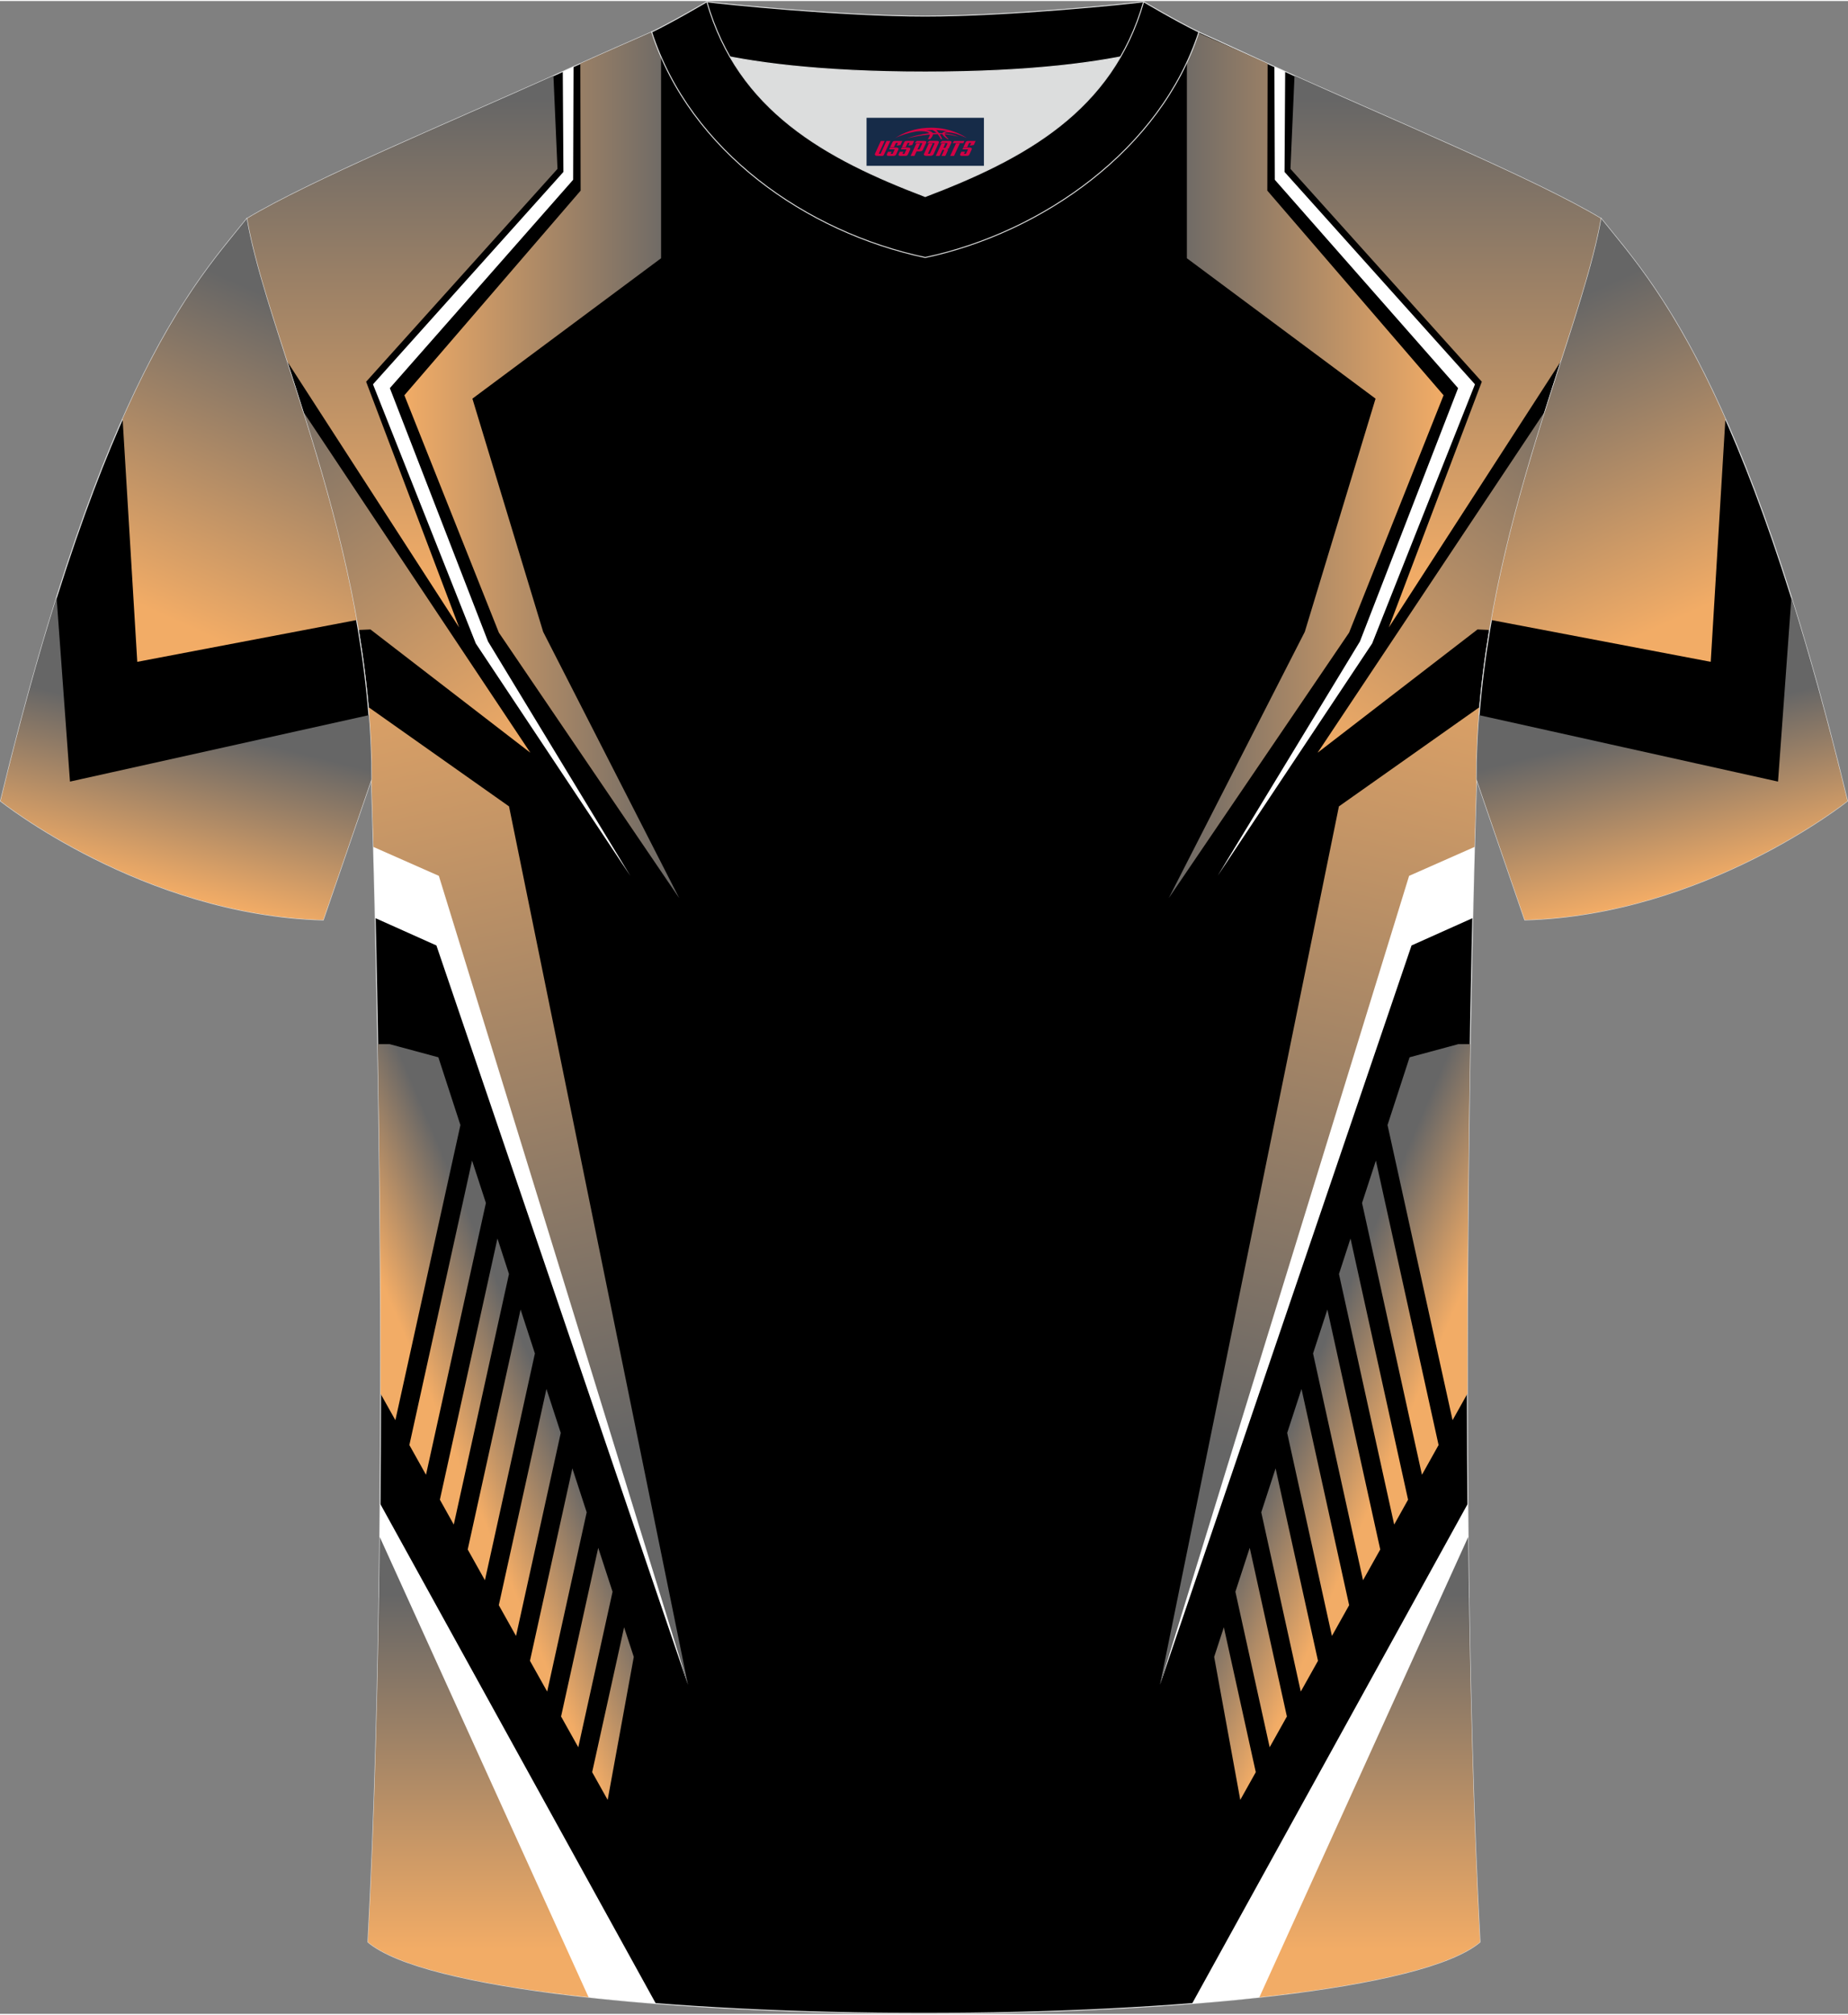 <?xml version="1.0" encoding="utf-8"?>
<!-- Generator: Adobe Illustrator 24.0.1, SVG Export Plug-In . SVG Version: 6.00 Build 0)  -->
<svg xmlns="http://www.w3.org/2000/svg" xmlns:xlink="http://www.w3.org/1999/xlink" version="1.1" id="图层_1" x="0px" y="0px" width="378px" height="412px" viewBox="0 0 377.89 411.46" enable-background="new 0 0 377.89 411.46" xml:space="preserve">
<rect x="0" y="0" width="377.89" height="411.46" fill="#808080" stroke="none"/>
<g>
	<path fill-rule="evenodd" clip-rule="evenodd" stroke="#DCDDDD" stroke-width="0.2" stroke-miterlimit="22.926" d="M75.25,396.78   c5.36-101,0.7-237.68,0.7-237.68c0-47.62-21.24-89.93-25.5-114.6c13.63-8.23,45.28-21.25,67.14-31.23   c5.55-2.52,11.68-5.18,15.66-6.93c17.52-0.32,25.34,1.25,55.54,1.25h0.31c30.2,0,38.53-1.57,56.04-1.25   c3.98,1.76,9.6,4.41,15.15,6.93c21.87,9.98,53.51,23,67.14,31.23c-4.27,24.67-25.5,66.98-25.5,114.6c0,0-4.66,136.67,0.7,237.68   C279.57,416.22,98.32,416.22,75.25,396.78z"/>
	<g>
		
			<linearGradient id="SVGID_1_" gradientUnits="userSpaceOnUse" x1="82.227" y1="293.202" x2="82.227" y2="392.056" gradientTransform="matrix(1 0 0 -1 0 411.954)">
			<stop offset="0" style="stop-color:#F2AC66"/>
			<stop offset="1" style="stop-color:#666666"/>
		</linearGradient>
		<path fill-rule="evenodd" clip-rule="evenodd" fill="url(#SVGID_1_)" d="M58.58,73.44l35.31,54.62L74.87,77.82L114,34.31    l-0.83-19.04C91.66,24.94,63.19,36.81,50.45,44.5C51.82,52.45,54.96,62.24,58.58,73.44z"/>
		<path fill-rule="evenodd" clip-rule="evenodd" fill="#FFFFFF" d="M128.89,178.83l-31.6-47.51L76.27,78.35l38.94-43.41l-0.13-20.52    c0.74-0.34,1.48-0.67,2.2-1l-0.08,23.12L79.72,79.13l20.07,51.78L128.89,178.83z"/>
		
			<linearGradient id="SVGID_2_" gradientUnits="userSpaceOnUse" x1="101.984" y1="254.786" x2="47.218" y2="335.977" gradientTransform="matrix(1 0 0 -1 0 411.954)">
			<stop offset="0" style="stop-color:#F2AC66"/>
			<stop offset="1" style="stop-color:#666666"/>
		</linearGradient>
		<path fill-rule="evenodd" clip-rule="evenodd" fill="url(#SVGID_2_)" d="M61.89,83.76l46.56,69.9l-32.7-25.2l-2.48,0.11    C70.56,112.39,66.16,97.26,61.89,83.76z"/>
		<path fill-rule="evenodd" clip-rule="evenodd" fill="#FFFFFF" d="M76.72,187.48l0.04-0.01l12.48,5.59l51.44,151.12L93.89,176.43    l-17.63-7.32C76.39,173.81,76.55,180.02,76.72,187.48z"/>
		
			<linearGradient id="SVGID_3_" gradientUnits="userSpaceOnUse" x1="97.709" y1="104.139" x2="117.815" y2="112.756" gradientTransform="matrix(1 0 0 -1 0 411.954)">
			<stop offset="0" style="stop-color:#F2AC66"/>
			<stop offset="1" style="stop-color:#666666"/>
		</linearGradient>
		<path fill-rule="evenodd" clip-rule="evenodd" fill="url(#SVGID_3_)" d="M127.62,332.43l1.98,6.06l-5.34,29.23l-3.17-5.67    L127.62,332.43L127.62,332.43z M96.53,237.03l2.83,8.67l-12.25,55.56l-3.4-6.08L96.53,237.03L96.53,237.03z M101.72,252.96    l-11.77,53.39l2.84,5.09l11.29-51.22L101.72,252.96L101.72,252.96z M106.45,267.48l-10.81,49.05l3.52,6.29l10.22-46.36    L106.45,267.48L106.45,267.48z M111.74,283.72l2.93,8.98l-9.15,41.51l-3.52-6.29L111.74,283.72L111.74,283.72z M117.04,299.95    l2.93,8.98l-8.08,36.65l-3.52-6.29L117.04,299.95L117.04,299.95z M122.33,316.19l-7.6,34.48l3.52,6.29l7.01-31.79L122.33,316.19z"/>
		
			<linearGradient id="SVGID_4_" gradientUnits="userSpaceOnUse" x1="74.484" y1="158.331" x2="94.59" y2="166.948" gradientTransform="matrix(1 0 0 -1 0 411.954)">
			<stop offset="0" style="stop-color:#F2AC66"/>
			<stop offset="1" style="stop-color:#666666"/>
		</linearGradient>
		<path fill-rule="evenodd" clip-rule="evenodd" fill="url(#SVGID_4_)" d="M77.24,213.23h2.43l9.97,2.69l4.51,13.85l-13.3,60.33    l-3.04-5.43C77.86,258.39,77.59,233.67,77.24,213.23z"/>
		<path fill-rule="evenodd" clip-rule="evenodd" fill="#FFFFFF" d="M77.72,307.14l56.39,102.21c-7.86-0.62-15.28-1.39-22.07-2.3    l-34.55-80.7C77.59,319.93,77.67,313.51,77.72,307.14z"/>
		
			<linearGradient id="SVGID_5_" gradientUnits="userSpaceOnUse" x1="82.363" y1="317.097" x2="139.428" y2="317.097" gradientTransform="matrix(1 0 0 -1 0 411.954)">
			<stop offset="0" style="stop-color:#F2AC66"/>
			<stop offset="1" style="stop-color:#666666"/>
		</linearGradient>
		<path fill-rule="evenodd" clip-rule="evenodd" fill="url(#SVGID_5_)" d="M138.9,183.4l-36.89-54.29L82.69,80.59l36.04-41.83    l-0.06-25.98c5.25-2.37,10.86-4.8,14.58-6.44c0.66-0.01,1.3-0.02,1.93-0.03v46.27L96.6,81.28l14.47,47.67L138.9,183.4z"/>
		
			<linearGradient id="SVGID_6_" gradientUnits="userSpaceOnUse" x1="77.041" y1="301.321" x2="119.424" y2="114.428" gradientTransform="matrix(1 0 0 -1 0 411.954)">
			<stop offset="0" style="stop-color:#F2AC66"/>
			<stop offset="1" style="stop-color:#666666"/>
		</linearGradient>
		<path fill-rule="evenodd" clip-rule="evenodd" fill="url(#SVGID_6_)" d="M75.29,144.3l28.8,20.33l36.59,179.55L89.74,178.83    l-13.38-5.91c-0.24-8.8-0.41-13.82-0.41-13.82C75.95,154.11,75.71,149.17,75.29,144.3z"/>
		
			<linearGradient id="SVGID_7_" gradientUnits="userSpaceOnUse" x1="97.802" y1="13.628" x2="97.802" y2="86.203" gradientTransform="matrix(1 0 0 -1 0 411.954)">
			<stop offset="0" style="stop-color:#F2AC66"/>
			<stop offset="1" style="stop-color:#666666"/>
		</linearGradient>
		<path fill-rule="evenodd" clip-rule="evenodd" fill="url(#SVGID_7_)" d="M77.65,313.96l42.71,94.11    c-22.11-2.42-39.06-6.18-45.12-11.28C76.64,370.57,77.36,341.96,77.65,313.96z"/>
	</g>
	<g>
		
			<linearGradient id="SVGID_8_" gradientUnits="userSpaceOnUse" x1="949.717" y1="293.202" x2="949.717" y2="392.056" gradientTransform="matrix(-1 0 0 -1 1245.374 411.954)">
			<stop offset="0" style="stop-color:#F2AC66"/>
			<stop offset="1" style="stop-color:#666666"/>
		</linearGradient>
		<path fill-rule="evenodd" clip-rule="evenodd" fill="url(#SVGID_8_)" d="M327.43,44.5c-12.74-7.69-41.21-19.56-62.72-29.23    l-0.83,19.04l39.13,43.51l-19.02,50.24l35.31-54.62C322.92,62.24,326.06,52.45,327.43,44.5z"/>
		<path fill-rule="evenodd" clip-rule="evenodd" fill="#FFFFFF" d="M278.09,130.91l20.07-51.78l-37.48-42.59l-0.08-23.12    c0.72,0.33,1.46,0.66,2.2,1l-0.13,20.52l38.94,43.41l-21.02,52.97l-31.6,47.51L278.09,130.91z"/>
		
			<linearGradient id="SVGID_9_" gradientUnits="userSpaceOnUse" x1="969.474" y1="254.786" x2="914.708" y2="335.977" gradientTransform="matrix(-1 0 0 -1 1245.374 411.954)">
			<stop offset="0" style="stop-color:#F2AC66"/>
			<stop offset="1" style="stop-color:#666666"/>
		</linearGradient>
		<path fill-rule="evenodd" clip-rule="evenodd" fill="url(#SVGID_9_)" d="M304.61,128.57l-2.48-0.11l-32.7,25.2l46.56-69.9    C311.72,97.26,307.32,112.39,304.61,128.57z"/>
		<path fill-rule="evenodd" clip-rule="evenodd" fill="#FFFFFF" d="M301.62,169.11l-17.63,7.32L237.2,344.18l51.44-151.12    l12.48-5.59l0.04,0.01C301.33,180.02,301.49,173.81,301.62,169.11z"/>
		
			<linearGradient id="SVGID_10_" gradientUnits="userSpaceOnUse" x1="965.199" y1="104.139" x2="985.306" y2="112.756" gradientTransform="matrix(-1 0 0 -1 1245.374 411.954)">
			<stop offset="0" style="stop-color:#F2AC66"/>
			<stop offset="1" style="stop-color:#666666"/>
		</linearGradient>
		<path fill-rule="evenodd" clip-rule="evenodd" fill="url(#SVGID_10_)" d="M250.26,332.43l6.53,29.62l-3.17,5.67l-5.34-29.23    L250.26,332.43L250.26,332.43z M281.35,237.03l12.82,58.15l-3.4,6.08l-12.25-55.56L281.35,237.03L281.35,237.03z M276.16,252.96    l-2.36,7.26l11.29,51.22l2.84-5.09L276.16,252.96L276.16,252.96z M271.43,267.48l-2.93,8.98l10.22,46.36l3.52-6.29L271.43,267.48    L271.43,267.48z M266.14,283.72l9.74,44.2l-3.52,6.29l-9.15-41.51L266.14,283.72L266.14,283.72z M260.84,299.95l8.67,39.34    l-3.52,6.29l-8.08-36.65L260.84,299.95L260.84,299.95z M252.62,325.17l7.01,31.79l3.52-6.29l-7.6-34.48L252.62,325.17z"/>
		
			<linearGradient id="SVGID_11_" gradientUnits="userSpaceOnUse" x1="941.974" y1="158.331" x2="962.08" y2="166.948" gradientTransform="matrix(-1 0 0 -1 1245.374 411.954)">
			<stop offset="0" style="stop-color:#F2AC66"/>
			<stop offset="1" style="stop-color:#666666"/>
		</linearGradient>
		<path fill-rule="evenodd" clip-rule="evenodd" fill="url(#SVGID_11_)" d="M300.07,284.67l-3.04,5.43l-13.3-60.33l4.51-13.85    l9.97-2.69h2.43C300.29,233.67,300.02,258.39,300.07,284.67z"/>
		<path fill-rule="evenodd" clip-rule="evenodd" fill="#FFFFFF" d="M300.39,326.35l-34.55,80.7c-6.79,0.91-14.21,1.68-22.07,2.3    l56.39-102.21C300.21,313.51,300.29,319.93,300.39,326.35z"/>
		
			<linearGradient id="SVGID_12_" gradientUnits="userSpaceOnUse" x1="949.853" y1="317.097" x2="1006.918" y2="317.097" gradientTransform="matrix(-1 0 0 -1 1245.374 411.954)">
			<stop offset="0" style="stop-color:#F2AC66"/>
			<stop offset="1" style="stop-color:#666666"/>
		</linearGradient>
		<path fill-rule="evenodd" clip-rule="evenodd" fill="url(#SVGID_12_)" d="M266.81,128.95l14.47-47.67l-38.58-28.7V6.31    c0.63,0.01,1.27,0.02,1.93,0.03c3.72,1.64,9.33,4.07,14.58,6.44l-0.06,25.98l36.04,41.83l-19.32,48.52l-36.89,54.29L266.81,128.95    z"/>
		
			<linearGradient id="SVGID_13_" gradientUnits="userSpaceOnUse" x1="944.532" y1="301.321" x2="986.914" y2="114.428" gradientTransform="matrix(-1 0 0 -1 1245.374 411.954)">
			<stop offset="0" style="stop-color:#F2AC66"/>
			<stop offset="1" style="stop-color:#666666"/>
		</linearGradient>
		<path fill-rule="evenodd" clip-rule="evenodd" fill="url(#SVGID_13_)" d="M301.93,159.1c0,0-0.17,5.02-0.41,13.82l-13.38,5.91    L237.2,344.18l36.59-179.55l28.8-20.33C302.17,149.17,301.93,154.11,301.93,159.1z"/>
		
			<linearGradient id="SVGID_14_" gradientUnits="userSpaceOnUse" x1="965.292" y1="13.628" x2="965.292" y2="86.203" gradientTransform="matrix(-1 0 0 -1 1245.374 411.954)">
			<stop offset="0" style="stop-color:#F2AC66"/>
			<stop offset="1" style="stop-color:#666666"/>
		</linearGradient>
		<path fill-rule="evenodd" clip-rule="evenodd" fill="url(#SVGID_14_)" d="M302.64,396.79c-6.06,5.1-23.01,8.86-45.12,11.28    l42.71-94.11C300.52,341.96,301.24,370.57,302.64,396.79z"/>
	</g>
	<path fill-rule="evenodd" clip-rule="evenodd" stroke="#DCDDDD" stroke-width="0.2" stroke-miterlimit="22.926" d="M327.44,44.5   c10.2,12.75,29.25,32.3,50.34,119.02c0,0-29.08,23.29-65.98,24.31c0,0-7.14-20.75-9.86-28.74   C301.94,111.49,323.17,69.17,327.44,44.5z"/>
	<path fill-rule="evenodd" clip-rule="evenodd" stroke="#DCDDDD" stroke-width="0.2" stroke-miterlimit="22.926" d="M50.45,44.5   C40.25,57.26,21.2,76.81,0.11,163.53c0,0,29.08,23.29,65.98,24.31c0,0,7.14-20.75,9.86-28.74C75.95,111.49,54.72,69.17,50.45,44.5z   "/>
	<g>
		
			<linearGradient id="SVGID_15_" gradientUnits="userSpaceOnUse" x1="32.991" y1="230.332" x2="41.162" y2="263.268" gradientTransform="matrix(1 0 0 -1 0 411.954)">
			<stop offset="0" style="stop-color:#F2AC66"/>
			<stop offset="1" style="stop-color:#666666"/>
		</linearGradient>
		<path fill-rule="evenodd" clip-rule="evenodd" fill="url(#SVGID_15_)" d="M11.57,121.9l2.74,37.66l61.12-13.58    c0.34,4.32,0.52,8.7,0.52,13.12c-2.72,7.99-9.86,28.74-9.86,28.74c-36.9-1.02-65.98-24.31-65.98-24.31    C4.02,147.48,7.85,133.73,11.57,121.9z"/>
		
			<linearGradient id="SVGID_16_" gradientUnits="userSpaceOnUse" x1="38.989" y1="283.778" x2="67.074" y2="346.076" gradientTransform="matrix(1 0 0 -1 0 411.954)">
			<stop offset="0" style="stop-color:#F2AC66"/>
			<stop offset="1" style="stop-color:#666666"/>
		</linearGradient>
		<path fill-rule="evenodd" clip-rule="evenodd" fill="url(#SVGID_16_)" d="M25.07,85.42l3,49.66l44.85-8.54    c-6.02-33.98-19.2-63.17-22.47-82.03C44.53,51.91,35.62,61.61,25.07,85.42z"/>
	</g>
	<path fill-rule="evenodd" clip-rule="evenodd" fill="#DCDDDD" d="M149.28,11.42c8.45,14.62,23.39,22.27,39.92,28.55   c16.55-6.29,31.48-13.92,39.92-28.56c-8.65,1.66-21.45,3.09-39.92,3.09C170.73,14.51,157.93,13.08,149.28,11.42z"/>
	<path fill-rule="evenodd" clip-rule="evenodd" stroke="#DCDDDD" stroke-width="0.2" stroke-miterlimit="22.926" d="M189.2,3.08   c-17.28,0-41.78-2.53-44.66-2.93c0,0-5.53,4.46-11.29,6.19c0,0,11.78,8.17,55.95,8.17s55.95-8.17,55.95-8.17   c-5.76-1.72-11.29-6.19-11.29-6.19C230.97,0.55,206.48,3.08,189.2,3.08z"/>
	<path fill-rule="evenodd" clip-rule="evenodd" stroke="#DCDDDD" stroke-width="0.2" stroke-miterlimit="22.926" d="M189.2,52.43   c23.96-5.08,48.15-22.11,55.95-46.09c-4.43-2.13-11.29-6.19-11.29-6.19c-6.4,22.33-24.3,32.08-44.66,39.82   c-20.33-7.73-38.27-17.52-44.66-39.82c0,0-6.86,4.05-11.29,6.19C141.16,30.69,164.85,47.27,189.2,52.43z"/>
	
	<g>
		
			<linearGradient id="SVGID_17_" gradientUnits="userSpaceOnUse" x1="117.662" y1="230.332" x2="125.832" y2="263.268" gradientTransform="matrix(-1 0 0 -1 462.564 411.954)">
			<stop offset="0" style="stop-color:#F2AC66"/>
			<stop offset="1" style="stop-color:#666666"/>
		</linearGradient>
		<path fill-rule="evenodd" clip-rule="evenodd" fill="url(#SVGID_17_)" d="M377.78,163.53c0,0-29.08,23.29-65.98,24.31    c0,0-7.14-20.75-9.86-28.74c0-4.42,0.18-8.8,0.52-13.12l61.12,13.58l2.74-37.66C370.04,133.73,373.87,147.48,377.78,163.53z"/>
		
			<linearGradient id="SVGID_18_" gradientUnits="userSpaceOnUse" x1="123.659" y1="283.778" x2="151.744" y2="346.076" gradientTransform="matrix(-1 0 0 -1 462.564 411.954)">
			<stop offset="0" style="stop-color:#F2AC66"/>
			<stop offset="1" style="stop-color:#666666"/>
		</linearGradient>
		<path fill-rule="evenodd" clip-rule="evenodd" fill="url(#SVGID_18_)" d="M327.44,44.51c-3.27,18.86-16.45,48.05-22.47,82.03    l44.85,8.54l3-49.66C342.27,61.61,333.36,51.91,327.44,44.51z"/>
	</g>
</g>
<g id="tag_logo">
	<rect y="23.87" fill="#162B48" width="24" height="9.818" x="177.2"/>
	<g>
		<path fill="#D30044" d="M193.16,27.06l0.005-0.011c0.131-0.311,1.085-0.262,2.351,0.071c0.715,0.24,1.44,0.54,2.193,0.9    c-0.218-0.147-0.447-0.289-0.682-0.42l0.011,0.005l-0.011-0.005c-1.478-0.845-3.218-1.418-5.1-1.62    c-1.282-0.115-1.658-0.082-2.411-0.055c-2.449,0.142-4.68,0.905-6.458,2.095c1.26-0.638,2.722-1.075,4.195-1.336    c1.467-0.18,2.476-0.033,2.771,0.344c-1.691,0.175-3.469,0.633-4.555,1.075c1.156-0.338,2.967-0.665,4.647-0.813    c0.016,0.251-0.115,0.567-0.415,0.96h0.475c0.376-0.382,0.584-0.725,0.595-1.004c0.333-0.022,0.66-0.033,0.971-0.033    C191.99,27.5,192.2,27.85,192.4,28.24h0.262c-0.125-0.344-0.295-0.687-0.518-1.036c0.207,0,0.393,0.005,0.567,0.011    c0.104,0.267,0.496,0.66,1.058,1.025h0.245c-0.442-0.365-0.753-0.753-0.835-1.004c1.047,0.065,1.696,0.224,2.885,0.513    C194.98,27.32,194.24,27.15,193.16,27.06z M190.72,26.97c-0.164-0.295-0.655-0.485-1.402-0.551    c0.464-0.033,0.922-0.055,1.364-0.055c0.311,0.147,0.589,0.344,0.84,0.589C191.26,26.95,190.99,26.96,190.72,26.97z M192.7,27.02c-0.224-0.016-0.458-0.027-0.715-0.044c-0.147-0.202-0.311-0.398-0.502-0.6c0.082,0,0.164,0.005,0.24,0.011    c0.72,0.033,1.429,0.125,2.138,0.273C193.19,26.62,192.81,26.78,192.7,27.02z"/>
		<path fill="#D30044" d="M180.12,28.6L178.95,31.15C178.77,31.52,179.04,31.66,179.52,31.66l0.873,0.005    c0.115,0,0.251-0.049,0.327-0.175l1.342-2.891H181.28L180.06,31.23H179.89c-0.147,0-0.185-0.033-0.147-0.125l1.156-2.504H180.12L180.12,28.6z M181.98,29.95h1.271c0.36,0,0.584,0.125,0.442,0.425L183.22,31.41C183.12,31.63,182.85,31.66,182.62,31.66H181.7c-0.267,0-0.442-0.136-0.349-0.333l0.235-0.513h0.742L182.15,31.19C182.13,31.24,182.17,31.25,182.23,31.25h0.18    c0.082,0,0.125-0.016,0.147-0.071l0.376-0.813c0.011-0.022,0.011-0.044-0.055-0.044H181.81L181.98,29.95L181.98,29.95z M182.8,29.88h-0.78l0.475-1.025c0.098-0.218,0.338-0.256,0.578-0.256H184.52L184.13,29.44L183.35,29.56l0.262-0.562H183.32c-0.082,0-0.12,0.016-0.147,0.071L182.8,29.88L182.8,29.88z M184.39,29.95L184.22,30.32h1.069c0.06,0,0.06,0.016,0.049,0.044    L184.96,31.18C184.94,31.23,184.9,31.25,184.82,31.25H184.64c-0.055,0-0.104-0.011-0.082-0.06l0.175-0.376H183.99L183.76,31.33C183.66,31.52,183.84,31.66,184.11,31.66h0.916c0.24,0,0.502-0.033,0.605-0.251l0.475-1.031c0.142-0.3-0.082-0.425-0.442-0.425H184.39L184.39,29.95z M185.2,29.88l0.371-0.818c0.022-0.055,0.06-0.071,0.147-0.071h0.295L185.75,29.55l0.791-0.115l0.387-0.845H185.48c-0.24,0-0.48,0.038-0.578,0.256L184.43,29.88L185.2,29.88L185.2,29.88z M187.6,30.34h0.278c0.087,0,0.153-0.022,0.202-0.115    l0.496-1.075c0.033-0.076-0.011-0.12-0.125-0.12H187.05l0.431-0.431h1.522c0.355,0,0.485,0.153,0.393,0.355l-0.676,1.445    c-0.06,0.125-0.175,0.333-0.644,0.327l-0.649-0.005L186.99,31.66H186.21l1.178-2.558h0.785L187.6,30.34L187.6,30.34z     M190.19,31.15c-0.022,0.049-0.06,0.076-0.142,0.076h-0.191c-0.082,0-0.109-0.027-0.082-0.076l0.944-2.051h-0.785l-0.987,2.138    c-0.125,0.273,0.115,0.415,0.453,0.415h0.72c0.327,0,0.649-0.071,0.769-0.322l1.085-2.384c0.093-0.202-0.06-0.355-0.415-0.355    h-1.533l-0.431,0.431h1.38c0.115,0,0.164,0.033,0.131,0.104L190.19,31.15L190.19,31.15z M192.91,30.02h0.278    c0.087,0,0.158-0.022,0.202-0.115l0.344-0.753c0.033-0.076-0.011-0.12-0.125-0.12h-1.402l0.425-0.431h1.527    c0.355,0,0.485,0.153,0.393,0.355l-0.529,1.124c-0.044,0.093-0.147,0.18-0.393,0.18c0.224,0.011,0.256,0.158,0.175,0.327    l-0.496,1.075h-0.785l0.54-1.167c0.022-0.055-0.005-0.087-0.104-0.087h-0.235L192.14,31.66h-0.785l1.178-2.558h0.785L192.91,30.02L192.91,30.02z M195.48,29.11L194.3,31.66h0.785l1.184-2.558H195.48L195.48,29.11z M196.99,29.04l0.202-0.431h-2.1l-0.295,0.431    H196.99L196.99,29.04z M196.97,29.95h1.271c0.36,0,0.584,0.125,0.442,0.425l-0.475,1.031c-0.104,0.218-0.371,0.251-0.605,0.251    h-0.916c-0.267,0-0.442-0.136-0.349-0.333l0.235-0.513h0.742L197.14,31.19c-0.022,0.049,0.022,0.06,0.082,0.06h0.18    c0.082,0,0.125-0.016,0.147-0.071l0.376-0.813c0.011-0.022,0.011-0.044-0.049-0.044h-1.069L196.97,29.95L196.97,29.95z     M197.78,29.88H197l0.475-1.025c0.098-0.218,0.338-0.256,0.578-0.256h1.451l-0.387,0.845l-0.791,0.115l0.262-0.562h-0.295    c-0.082,0-0.12,0.016-0.147,0.071L197.78,29.88z"/>
	</g>
</g>
</svg>